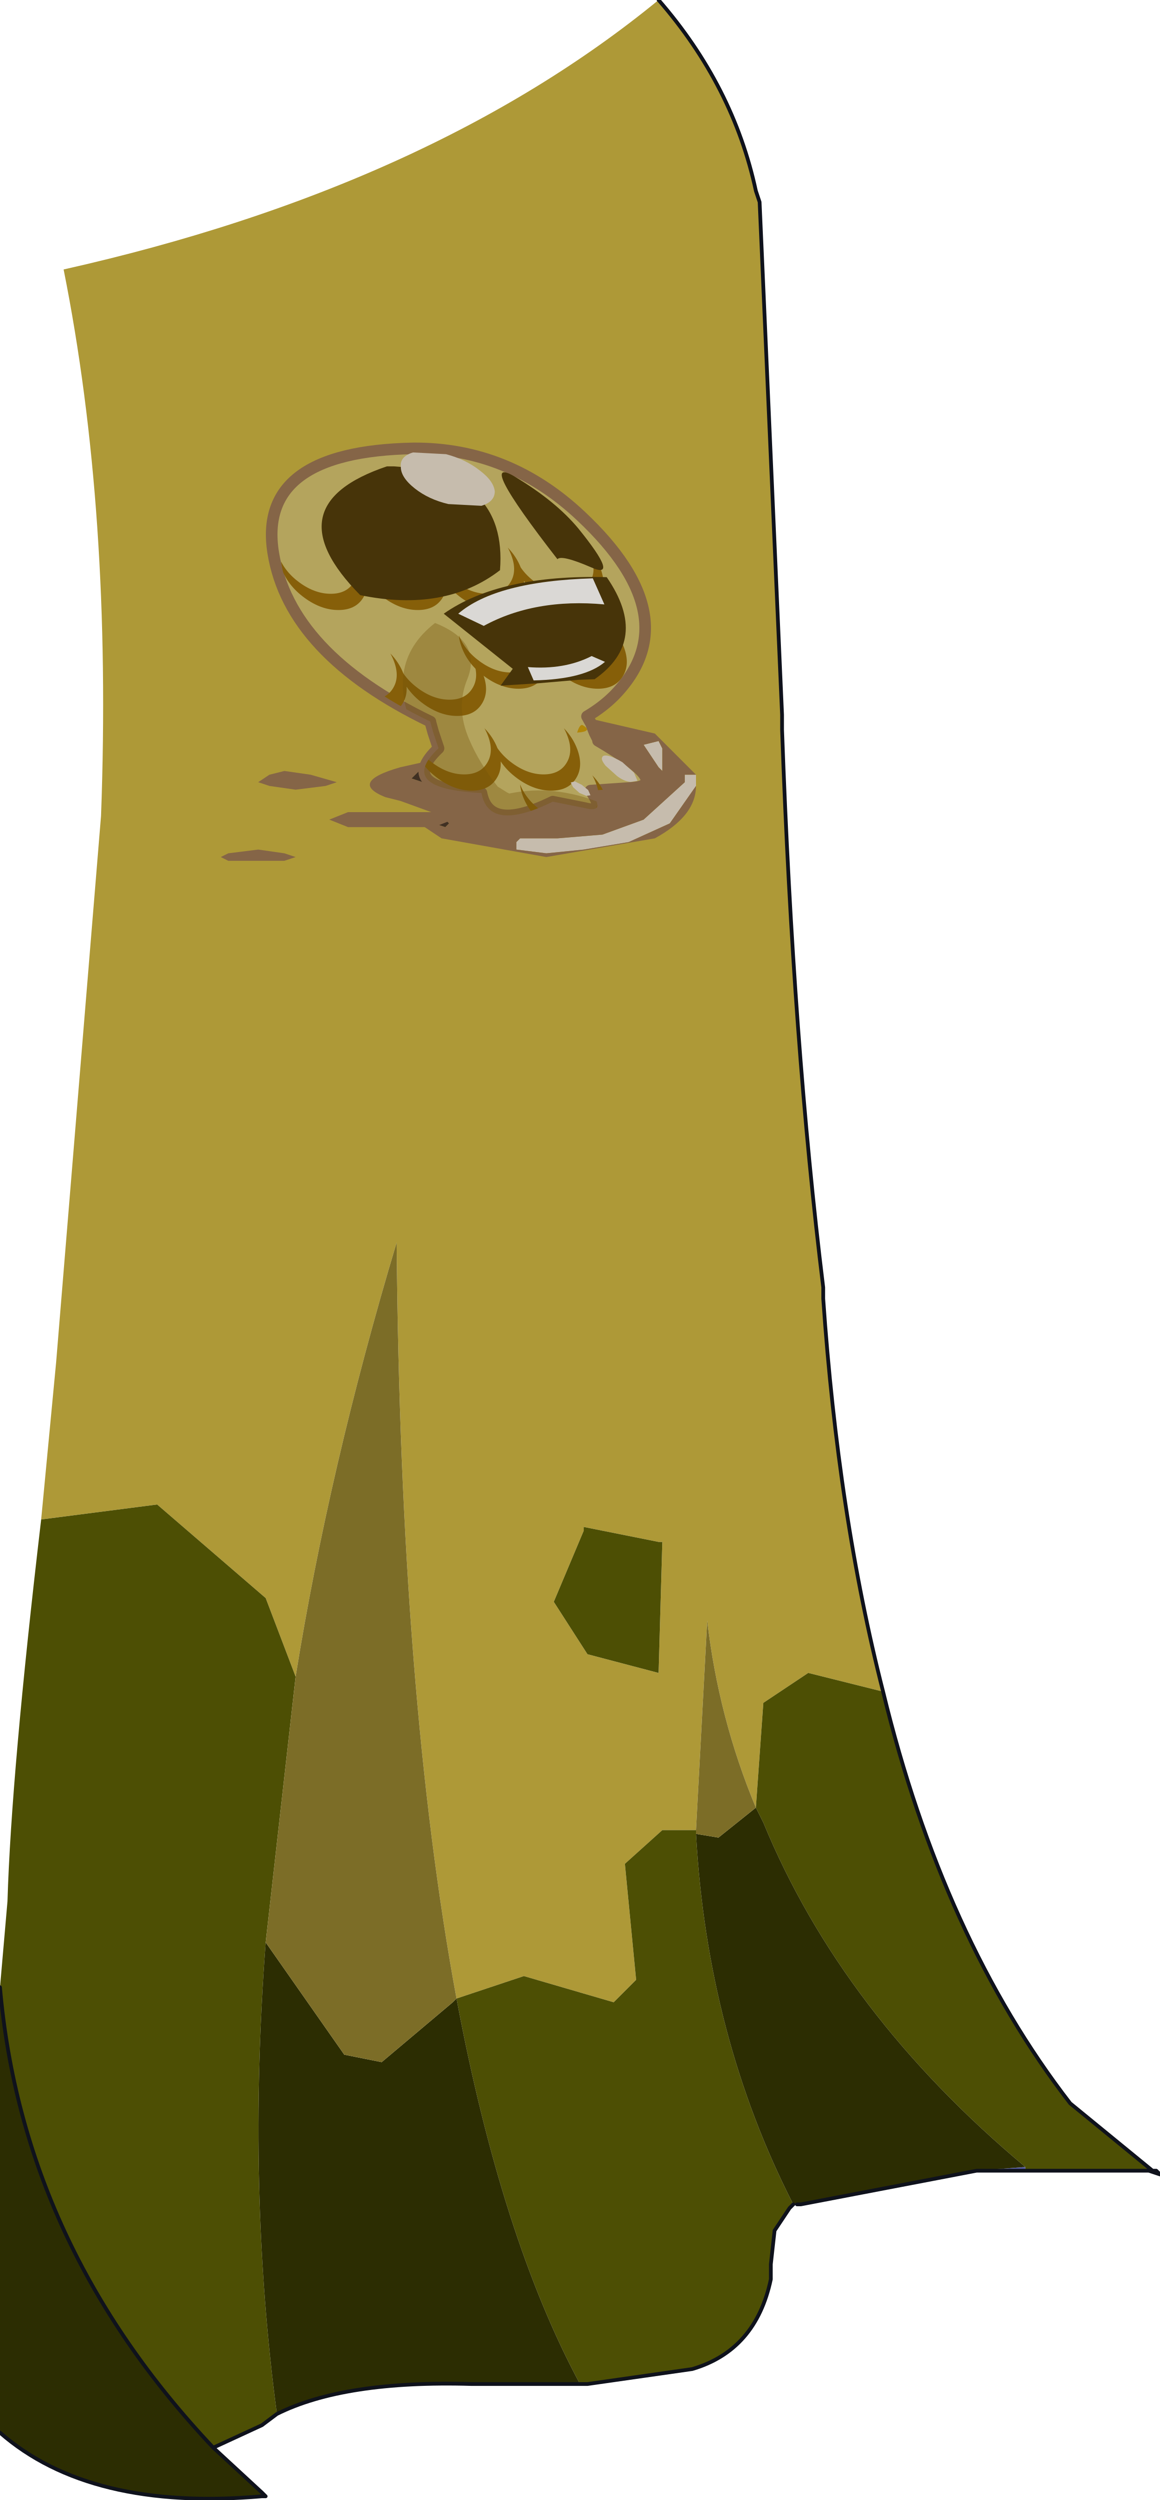 <?xml version="1.0"?>
<svg xmlns="http://www.w3.org/2000/svg" xmlns:xlink="http://www.w3.org/1999/xlink" width="15.5px" height="33.4px"><g transform="matrix(1, 0, 0, 1, -267.25, -183.75)"><use xlink:href="#object-0" width="15.5" height="33.4" transform="matrix(1, 0, 0, 1, 267.25, 183.75)"/><use xlink:href="#object-1" width="6.35" height="2" transform="matrix(1, 0, 0, 1, 270.2, 193.25)"/><use xlink:href="#object-2" width="47.4" height="61.6" transform="matrix(0.155, 0, 0, 0.155, 270.8, 189.5)"/></g><defs><g transform="matrix(1, 0, 0, 1, -267.25, -183.75)" id="object-0"><path fill-rule="evenodd" fill="#ae9937" stroke="none" d="M267.8 204.05L268 201.95L268.6 194.65Q268.75 190.6 268.1 187.35Q273 186.25 276.05 183.75Q277.05 184.9 277.35 186.3L277.4 186.45L277.7 193.3L277.7 193.5Q277.85 197.7 278.25 200.95L278.25 201.1Q278.45 204 279.05 206.35L278.05 206.1L277.45 206.5L277.35 207.9Q276.85 206.7 276.7 205.4L276.55 208.2L276.1 208.2L275.6 208.65L275.75 210.2L275.45 210.5L274.25 210.15L273.35 210.45Q272.6 206.4 272.55 200.35Q271.65 203.35 271.2 206.15L270.8 205.1L269.35 203.85L267.8 204.05M276.05 206.1L276.1 204.35L276.05 204.35L275.05 204.15L275.05 204.2L274.65 205.15L275.1 205.85L276.05 206.1"/><path fill-rule="evenodd" fill="#4d4f04" stroke="none" d="M279.05 206.35Q279.85 209.65 281.55 211.85L282.65 212.75L282.6 212.75L280.95 212.75L280.95 212.7Q278.5 210.65 277.45 208.1L277.35 207.9L277.45 206.5L278.05 206.1L279.05 206.35M277.8 213.25L277.6 213.55L277.55 214L277.55 214.2Q277.35 215.15 276.5 215.4L275.1 215.6L275 215.6Q273.95 213.65 273.35 210.45L274.25 210.15L275.45 210.5L275.75 210.2L275.6 208.65L276.1 208.2L276.55 208.2L276.55 208.25Q276.7 210.95 277.85 213.2L277.8 213.25M270.95 216L270.75 216.15L270.1 216.45Q267.55 213.75 267.25 210.3L267.35 209.15Q267.4 207.45 267.8 204.05L269.35 203.85L270.8 205.1L271.2 206.15L270.8 209.7Q270.55 213 270.95 216M276.05 206.1L275.1 205.85L274.65 205.15L275.05 204.2L275.05 204.15L276.05 204.35L276.1 204.35L276.05 206.1"/><path fill-rule="evenodd" fill="#555ba0" stroke="none" d="M282.65 212.75L282.7 212.75L282.75 212.8L282.6 212.75L282.65 212.75M280.95 212.75L280.3 212.75L280.95 212.7L280.95 212.75M277.9 213.2L277.8 213.25L277.85 213.2L277.9 213.2"/><path fill-rule="evenodd" fill="#2c2d02" stroke="none" d="M280.3 212.75L277.95 213.2L277.9 213.2L277.85 213.2Q276.7 210.95 276.55 208.25L276.85 208.3L277.35 207.9L277.45 208.1Q278.5 210.65 280.95 212.7L280.3 212.75M275 215.6L273.55 215.6Q271.85 215.55 270.95 216Q270.55 213 270.8 209.7L271.85 211.2L272.35 211.3L273.3 210.5L273.35 210.45Q273.95 213.65 275 215.6M270.1 216.45L270.75 217.05L270.75 217.1Q268.45 217.3 267.25 216.25L267.25 210.3Q267.55 213.75 270.1 216.45"/><path fill-rule="evenodd" fill="#ccff00" stroke="none" d="M270.75 217.05L270.8 217.1L270.75 217.1L270.75 217.05"/><path fill-rule="evenodd" fill="#7c6d27" stroke="none" d="M271.2 206.15Q271.65 203.35 272.55 200.35Q272.6 206.4 273.35 210.45L273.3 210.5L272.35 211.3L271.85 211.2L270.8 209.7L271.2 206.15M276.55 208.2L276.7 205.4Q276.85 206.7 277.35 207.9L276.85 208.3L276.55 208.25L276.55 208.2"/><path fill-rule="evenodd" fill="#0284c1" stroke="none" d="M273.3 210.5L273.35 210.45L273.3 210.5"/><path fill="none" stroke="#0f121c" stroke-width="0.05" stroke-linecap="round" stroke-linejoin="round" d="M276.05 183.75Q277.05 184.9 277.35 186.3L277.4 186.45L277.7 193.3L277.7 193.5Q277.85 197.7 278.25 200.95L278.25 201.1Q278.45 204 279.05 206.35Q279.85 209.65 281.55 211.85L282.65 212.75L282.7 212.75L282.75 212.8L282.6 212.75L280.95 212.75L280.3 212.75L277.95 213.2L277.9 213.2M277.8 213.25L277.6 213.55L277.55 214L277.55 214.2Q277.35 215.15 276.5 215.4L275.1 215.6L275 215.6L273.55 215.6Q271.85 215.55 270.95 216L270.75 216.15L270.1 216.45L270.75 217.05L270.8 217.1L270.75 217.1Q268.45 217.3 267.25 216.25M277.85 213.2L277.8 213.25M270.1 216.45Q267.55 213.75 267.25 210.3"/></g><g transform="matrix(1, 0, 0, 1, 3.15, -0.75)" id="object-1"><path fill-rule="evenodd" fill="#c6bcad" stroke="none" d="M2.7 1.15L2.75 1.25L2.75 1.55L2.7 1.5L2.5 1.2L2.7 1.15M3.2 1.75L2.85 2.25L2.3 2.5L1.7 2.6L1.2 2.65L0.8 2.6L0.8 2.5L0.85 2.45L1.35 2.45L1.95 2.4L2.5 2.2L3.05 1.7L3.05 1.6L3.2 1.6L3.2 1.75"/><path fill-rule="evenodd" fill="#856547" stroke="none" d="M2.7 1.15L2.5 1.2L2.7 1.5L2.75 1.55L2.75 1.25L2.7 1.15M3.2 1.6L3.05 1.6L3.05 1.7L2.5 2.2L1.95 2.4L1.35 2.45L0.85 2.45L0.8 2.5L0.8 2.6L1.2 2.65L1.7 2.6L2.3 2.5L2.85 2.25L3.2 1.75Q3.2 2.15 2.65 2.45L1.2 2.7L-0.2 2.45L-0.5 2.25L-0.55 2.2L-0.45 2.2L-0.15 2.3L-0.1 2.25L-0.2 2.15L-0.75 1.95L-0.95 1.9Q-1.45 1.7 -0.75 1.5L-0.3 1.4L0.05 1.3L0.3 0.85L0.35 0.9L0.75 1L1.15 0.9L1.35 0.75L2.65 1.05L3.2 1.6M-0.6 1.65L-0.45 1.7L-0.4 1.65L-0.5 1.55L-0.6 1.65"/><path fill-rule="evenodd" fill="#403023" stroke="none" d="M-0.2 2.15L-0.1 2.25L-0.15 2.3L-0.45 2.2L-0.2 2.15M-0.6 1.65L-0.5 1.55L-0.4 1.65L-0.45 1.7L-0.6 1.65"/><path fill-rule="evenodd" fill="#856547" stroke="none" d="M-0.3 2.3L-0.05 2.2L-0.3 2.1L-0.9 2.1L-1.45 2.1L-1.7 2.2L-1.45 2.3L-0.9 2.3L-0.3 2.3M-2.65 1.7L-2.5 1.75L-2.15 1.8L-1.75 1.75L-1.6 1.7L-1.95 1.6L-2.3 1.55L-2.5 1.6L-2.65 1.7M-3.05 2.65L-3.15 2.7L-3.05 2.75L-2.65 2.75L-2.3 2.75L-2.15 2.7L-2.3 2.65L-2.65 2.6L-3.05 2.65"/></g><g transform="matrix(1, 0, 0, 1, 24.75, 18)" id="object-2"><use xlink:href="#object-3" width="33.35" height="32.65" transform="matrix(1, 0, 0, 1, -24.75, -16.95)"/><clipPath id="object-4" transform="matrix(1, 0, 0, 1, -24.35, -18)"><path fill-rule="evenodd" fill="#d0be6a" stroke="none" d="M-12.3 -17.25Q-3.8 -16.5 2.45 -10.6Q11.8 -1.8 5.3 4.85Q4.3 5.85 2.95 6.65L3.2 7.1L3.6 8.05L3.9 8.65L3.9 8.75Q10.3 12.5 6.9 12.8L3.25 13.05Q4.65 15.05 2.75 14.55L0 14Q-5.5 16.7 -6.15 13.25Q-13.55 12.9 -9.85 9.4L-10.1 8.65L-10.3 8.05L-10.55 7.15L-10.55 7.1Q-22.7 1.25 -23.55 -7.6Q-24.45 -16.45 -12.3 -17.25" transform="translate(24.35,18)"/><path fill="none" stroke="#95704e" stroke-width="1.5" stroke-linecap="round" stroke-linejoin="round" d="M-12.3 -17.25Q-3.8 -16.5 2.45 -10.6Q11.8 -1.8 5.3 4.85Q4.3 5.85 2.95 6.65L3.2 7.1L3.6 8.05L3.9 8.65L3.9 8.75Q10.3 12.5 6.9 12.8L3.25 13.05Q4.65 15.05 2.75 14.55L0 14Q-5.5 16.7 -6.15 13.25Q-13.55 12.9 -9.85 9.4L-10.1 8.65L-10.3 8.05L-10.55 7.15L-10.55 7.1Q-22.7 1.25 -23.55 -7.6Q-24.45 -16.45 -12.3 -17.25" transform="translate(24.35,18)"/></clipPath><g clip-path="url(#object-4)"><use xlink:href="#object-5" width="196.4" height="178.65" transform="matrix(0.14, 0, 0.052, 0.14, -14.15, 18.6)"/><use xlink:href="#object-6" width="196.4" height="178.65" transform="matrix(0.14, 0, 0.052, 0.14, -24.05, -7.9)"/><use xlink:href="#object-7" width="20.05" height="20.35" transform="matrix(1, 0, 0, 1, -14.45, -1.4)"/></g><use xlink:href="#object-8" width="27.25" height="29.7" transform="matrix(1, 0, 0, 1, -19.95, -16.2)"/></g><g transform="matrix(1, 0, 0, 1, 24.75, 16.95)" id="object-3"><path fill-rule="evenodd" fill="#b4a45d" stroke="none" d="M-12 -16.45Q-3.8 -16.5 2.45 -10.6Q11.8 -1.8 5.3 4.85Q4.3 5.85 2.95 6.65L3.2 7.1L3.25 7.15L3.6 8.05L3.9 8.65L3.9 8.75Q10.3 12.5 6.9 12.8L3.25 13.05Q4.65 15.05 2.75 14.55L0 14Q-5.5 16.7 -6.15 13.25Q-13.55 12.9 -9.85 9.4L-10.1 8.65L-10.3 8.05L-10.55 7.15L-10.55 7.1Q-22.7 1.25 -24.1 -7.45Q-25.5 -16.2 -12 -16.45"/><path fill="none" stroke="#856547" stroke-width="1" stroke-linecap="round" stroke-linejoin="round" d="M-12 -16.45Q-3.8 -16.5 2.45 -10.6Q11.8 -1.8 5.3 4.85Q4.3 5.85 2.95 6.65L3.2 7.1L3.25 7.15L3.6 8.05L3.9 8.65L3.9 8.75Q10.3 12.5 6.9 12.8L3.25 13.05Q4.65 15.05 2.75 14.55L0 14Q-5.5 16.7 -6.15 13.25Q-13.55 12.9 -9.85 9.4L-10.1 8.65L-10.3 8.05L-10.55 7.15L-10.55 7.1Q-22.7 1.25 -24.1 -7.45Q-25.5 -16.2 -12 -16.45"/></g><g transform="matrix(1, 0, 0, 1, 0, 0)" id="object-5"><path fill-rule="evenodd" fill="#865f09" stroke="none" d="M0 12.95Q0 9.05 1 5.6Q1.25 14.95 7.85 21.55Q14.75 28.45 24.5 28.45Q34.25 28.45 41.1 21.55Q48 14.7 48 4.95Q48 2.35 47.55 0Q50.85 5.5 51 12.3Q52.65 17.45 56.75 21.55Q63.65 28.45 73.4 28.45Q83.15 28.45 90 21.55Q96.9 14.7 96.9 4.95Q96.9 2.35 96.45 0Q99.9 5.75 99.9 12.95Q99.9 23.5 92.4 30.95Q84.95 38.45 74.4 38.45Q63.85 38.45 56.35 30.95Q51.7 26.3 49.95 20.45Q48.2 26.3 43.5 30.95Q36.05 38.45 25.5 38.45Q14.95 38.45 7.45 30.95Q0 23.5 0 12.95"/><path fill-rule="evenodd" fill="#865f09" stroke="none" d="M96.5 12.95Q96.5 9.05 97.5 5.6Q97.75 14.95 104.35 21.55Q111.25 28.45 121 28.45Q130.75 28.45 137.6 21.55Q144.5 14.7 144.5 4.95Q144.5 2.35 144.05 0Q147.35 5.5 147.5 12.3Q149.15 17.45 153.25 21.55Q160.15 28.45 169.9 28.45Q179.65 28.45 186.5 21.55Q193.4 14.7 193.4 4.95Q193.4 2.35 192.95 0Q196.4 5.75 196.4 12.95Q196.4 23.5 188.9 30.95Q181.45 38.45 170.9 38.45Q160.35 38.45 152.85 30.95Q148.2 26.3 146.45 20.45Q144.7 26.3 140 30.95Q132.55 38.45 122 38.45Q111.45 38.45 103.95 30.95Q96.5 23.5 96.5 12.95"/><path fill-rule="evenodd" fill="#865f09" stroke="none" d="M0 78.15Q0 74.25 1 70.8Q1.25 80.15 7.85 86.75Q14.75 93.65 24.5 93.65Q34.25 93.65 41.1 86.75Q48 79.9 48 70.15Q48 67.55 47.55 65.2Q50.85 70.7 51 77.5Q52.65 82.65 56.75 86.75Q63.65 93.65 73.4 93.65Q83.15 93.65 90 86.75Q96.9 79.9 96.9 70.15Q96.9 67.55 96.45 65.2Q99.9 70.95 99.9 78.15Q99.9 88.7 92.4 96.15Q84.95 103.65 74.4 103.65Q63.85 103.65 56.35 96.15Q51.7 91.5 49.95 85.65Q48.2 91.5 43.5 96.15Q36.05 103.65 25.5 103.65Q14.95 103.65 7.45 96.15Q0 88.7 0 78.15"/><path fill-rule="evenodd" fill="#865f09" stroke="none" d="M92.9 61.4Q92.9 57.5 93.9 54.05Q94.15 63.4 100.75 70Q107.65 76.9 117.4 76.9Q127.15 76.9 134 70Q140.9 63.15 140.9 53.4Q140.9 50.8 140.45 48.45Q143.75 53.95 143.9 60.75Q145.55 65.9 149.65 70Q156.55 76.9 166.3 76.9Q176.05 76.9 182.9 70Q189.8 63.15 189.8 53.4Q189.8 50.8 189.35 48.45Q192.8 54.2 192.8 61.4Q192.8 71.95 185.3 79.4Q177.85 86.9 167.3 86.9Q156.75 86.9 149.25 79.4Q144.6 74.75 142.85 68.9Q141.1 74.75 136.4 79.4Q128.95 86.9 118.4 86.9Q107.85 86.9 100.35 79.4Q92.9 71.95 92.9 61.4"/><path fill-rule="evenodd" fill="#865f09" stroke="none" d="M96.5 153.15Q96.5 149.25 97.5 145.8Q97.75 155.15 104.35 161.75Q111.25 168.65 121 168.65Q130.75 168.65 137.6 161.75Q144.5 154.9 144.5 145.15Q144.5 142.55 144.05 140.2Q147.35 145.7 147.5 152.5Q149.15 157.65 153.25 161.75Q160.15 168.65 169.9 168.65Q179.65 168.65 186.5 161.75Q193.4 154.9 193.4 145.15Q193.4 142.55 192.95 140.2Q196.4 145.95 196.4 153.15Q196.4 163.7 188.9 171.15Q181.45 178.65 170.9 178.65Q160.35 178.65 152.85 171.15Q148.2 166.5 146.45 160.65Q144.7 166.5 140 171.15Q132.55 178.65 122 178.65Q111.45 178.65 103.95 171.15Q96.5 163.7 96.5 153.15"/><path fill-rule="evenodd" fill="#865f09" stroke="none" d="M40.85 124.15Q40.85 120.25 41.85 116.8Q42.1 126.15 48.7 132.75Q55.6 139.65 65.35 139.65Q75.1 139.65 81.95 132.75Q88.85 125.9 88.85 116.15Q88.85 113.55 88.4 111.2Q91.7 116.7 91.85 123.5Q93.5 128.65 97.6 132.75Q104.5 139.65 114.25 139.65Q124 139.65 130.85 132.75Q137.75 125.9 137.75 116.15Q137.75 113.55 137.3 111.2Q140.75 116.95 140.75 124.15Q140.75 134.7 133.25 142.15Q125.8 149.65 115.25 149.65Q104.7 149.65 97.2 142.15Q92.55 137.5 90.8 131.65Q89.05 137.5 84.35 142.15Q76.9 149.65 66.35 149.65Q55.8 149.65 48.3 142.15Q40.85 134.7 40.85 124.15"/></g><g transform="matrix(1, 0, 0, 1, 0, 0)" id="object-6"><path fill-rule="evenodd" fill="#865f09" stroke="none" d="M0 12.95Q0 9.05 1 5.6Q1.25 14.95 7.85 21.55Q14.75 28.45 24.5 28.45Q34.25 28.45 41.1 21.55Q48 14.7 48 4.95Q48 2.35 47.55 0Q50.85 5.5 51 12.3Q52.65 17.45 56.75 21.55Q63.65 28.45 73.4 28.45Q83.15 28.45 90 21.55Q96.9 14.7 96.9 4.95Q96.9 2.35 96.45 0Q99.9 5.75 99.9 12.95Q99.9 23.5 92.4 30.95Q84.95 38.45 74.4 38.45Q63.85 38.45 56.35 30.95Q51.7 26.3 49.95 20.45Q48.2 26.3 43.5 30.95Q36.05 38.45 25.5 38.45Q14.95 38.45 7.45 30.95Q0 23.5 0 12.95"/><path fill-rule="evenodd" fill="#865f09" stroke="none" d="M96.5 12.95Q96.5 9.05 97.5 5.6Q97.75 14.95 104.35 21.55Q111.25 28.45 121 28.45Q130.75 28.45 137.6 21.55Q144.5 14.7 144.5 4.95Q144.5 2.35 144.05 0Q147.35 5.5 147.5 12.3Q149.15 17.45 153.25 21.55Q160.15 28.45 169.9 28.45Q179.65 28.45 186.5 21.55Q193.4 14.7 193.4 4.95Q193.4 2.35 192.95 0Q196.4 5.75 196.4 12.95Q196.4 23.5 188.9 30.95Q181.45 38.45 170.9 38.45Q160.35 38.45 152.85 30.95Q148.2 26.3 146.45 20.45Q144.7 26.3 140 30.95Q132.55 38.45 122 38.45Q111.45 38.45 103.95 30.95Q96.5 23.5 96.5 12.95"/><path fill-rule="evenodd" fill="#865f09" stroke="none" d="M0 78.15Q0 74.25 1 70.8Q1.25 80.15 7.85 86.75Q14.75 93.65 24.5 93.65Q34.25 93.65 41.1 86.75Q48 79.9 48 70.15Q48 67.55 47.55 65.2Q50.85 70.7 51 77.5Q52.65 82.65 56.75 86.75Q63.65 93.65 73.4 93.65Q83.15 93.65 90 86.75Q96.9 79.9 96.9 70.15Q96.9 67.55 96.45 65.2Q99.9 70.95 99.9 78.15Q99.9 88.7 92.4 96.15Q84.95 103.65 74.4 103.65Q63.85 103.65 56.35 96.15Q51.7 91.5 49.95 85.65Q48.2 91.5 43.5 96.15Q36.05 103.65 25.5 103.65Q14.95 103.65 7.45 96.15Q0 88.7 0 78.15"/><path fill-rule="evenodd" fill="#865f09" stroke="none" d="M92.9 61.4Q92.9 57.5 93.9 54.05Q94.15 63.4 100.75 70Q107.65 76.9 117.4 76.9Q127.15 76.9 134 70Q140.9 63.15 140.9 53.4Q140.9 50.8 140.45 48.45Q143.75 53.95 143.9 60.75Q145.55 65.9 149.65 70Q156.55 76.9 166.3 76.9Q176.05 76.9 182.9 70Q189.8 63.15 189.8 53.4Q189.8 50.8 189.35 48.45Q192.8 54.2 192.8 61.4Q192.8 71.95 185.3 79.4Q177.85 86.9 167.3 86.9Q156.75 86.9 149.25 79.4Q144.6 74.75 142.85 68.9Q141.1 74.75 136.4 79.4Q128.95 86.9 118.4 86.9Q107.85 86.9 100.35 79.4Q92.9 71.95 92.9 61.4"/><path fill-rule="evenodd" fill="#865f09" stroke="none" d="M96.5 153.15Q96.5 149.25 97.5 145.8Q97.75 155.15 104.35 161.75Q111.25 168.65 121 168.65Q130.75 168.65 137.6 161.75Q144.5 154.9 144.5 145.15Q144.5 142.55 144.05 140.2Q147.35 145.7 147.5 152.5Q149.15 157.65 153.25 161.75Q160.15 168.65 169.9 168.65Q179.65 168.65 186.5 161.75Q193.4 154.9 193.4 145.15Q193.4 142.55 192.95 140.2Q196.4 145.95 196.4 153.15Q196.4 163.7 188.9 171.15Q181.45 178.65 170.9 178.65Q160.35 178.65 152.85 171.15Q148.2 166.5 146.45 160.65Q144.7 166.5 140 171.15Q132.55 178.65 122 178.65Q111.45 178.65 103.95 171.15Q96.5 163.7 96.5 153.15"/><path fill-rule="evenodd" fill="#865f09" stroke="none" d="M40.85 124.15Q40.85 120.25 41.85 116.8Q42.1 126.15 48.7 132.75Q55.6 139.65 65.35 139.65Q75.1 139.65 81.95 132.75Q88.85 125.9 88.85 116.15Q88.85 113.55 88.4 111.2Q91.7 116.7 91.85 123.5Q93.5 128.65 97.6 132.75Q104.5 139.65 114.25 139.65Q124 139.65 130.85 132.75Q137.75 125.9 137.75 116.15Q137.75 113.55 137.3 111.2Q140.75 116.95 140.75 124.15Q140.75 134.7 133.25 142.15Q125.8 149.65 115.25 149.65Q104.7 149.65 97.2 142.15Q92.55 137.5 90.8 131.65Q89.05 137.5 84.35 142.15Q76.9 149.65 66.35 149.65Q55.8 149.65 48.3 142.15Q40.85 134.7 40.85 124.15"/></g><g transform="matrix(1, 0, 0, 1, 14.45, 1.4)" id="object-7"><path fill-rule="evenodd" fill="#725209" fill-opacity="0.341" stroke="none" d="M3.15 18.05L-1.7 18.05Q-3.95 20.55 -7.45 16.15Q-13.65 15.4 -14.4 10.3Q-14.6 9.4 -13.75 9.15L-11.35 9.2L-11.6 8.65Q-14.85 2.25 -10.15 -1.4Q-6.1 0.2 -7.35 3.4Q-8.4 5.9 -7.2 8.65Q-6.35 10.65 -4.75 12.7L-3.95 13.2L-3.75 13.3Q0.1 12.5 4.1 14.1Q5.3 14.6 5.55 15.75Q6.05 18.15 3.15 18.05"/></g><g transform="matrix(1, 0, 0, 1, 19.95, 16.2)" id="object-8"><path fill-rule="evenodd" fill="#473409" stroke="none" d="M0.4 -6.9Q-6.75 -16.1 -3.25 -14Q0.25 -11.9 2.2 -9.55Q5.85 -5.05 3.3 -6.2Q0.75 -7.3 0.4 -6.9"/><path fill-rule="evenodd" fill="#473409" stroke="none" d="M-14.3 -14.9L-13.7 -14.9Q-3.9 -14.25 -4.55 -5.95Q-9.3 -2.3 -16.6 -3.8Q-24.25 -11.55 -14.3 -14.9"/><path fill-rule="evenodd" fill="#473409" stroke="none" d="M3.5 3.45L2.2 3.5L-1.3 3.8L-4.5 4L-3.45 2.55L-9.4 -2.2Q-4.55 -5.6 4.65 -5.35Q8.4 0.1 3.6 3.45L3.5 3.45"/><path fill-rule="evenodd" fill="#b18609" stroke="none" d="M2.65 7.45Q3.45 7.95 2.1 8.05Q2.35 7.2 2.65 7.45"/><path fill-rule="evenodd" fill="#c6bcad" stroke="none" d="M-9 -11.65Q-10.7 -12.05 -11.9 -13Q-13.1 -13.95 -13.1 -14.85Q-13.2 -15.75 -12.05 -16.1L-9.2 -15.95Q-7.5 -15.5 -6.3 -14.55Q-5.1 -13.65 -5 -12.75Q-5 -11.85 -6.15 -11.5L-9 -11.65"/><path fill-rule="evenodd" fill="#dad8d5" stroke="none" d="M4.45 -3Q-1.55 -3.55 -5.95 -1.15L-8.15 -2.2Q-4.9 -5 3.45 -5.25L4.45 -3"/><path fill-rule="evenodd" fill="#dad8d5" stroke="none" d="M4.5 1.95Q2.75 3.45 -1.65 3.55L-2.15 2.4Q1 2.65 3.35 1.45L4.5 1.95"/><path fill-rule="evenodd" fill="#c6bcad" stroke="none" d="M7 11.5L7.3 12.2L6.7 12.3Q6.15 12.25 5.55 11.8L4.55 10.9Q4.15 10.4 4.25 10.2Q4.3 9.95 4.8 10.05Q5.35 10.2 6 10.6L7 11.5"/><path fill-rule="evenodd" fill="#c6bcad" stroke="none" d="M3.05 13L3.25 13.45L2.9 13.5L2.3 13.25L1.75 12.75L1.55 12.35L1.9 12.25L2.5 12.55L3.05 13"/></g></defs></svg>
